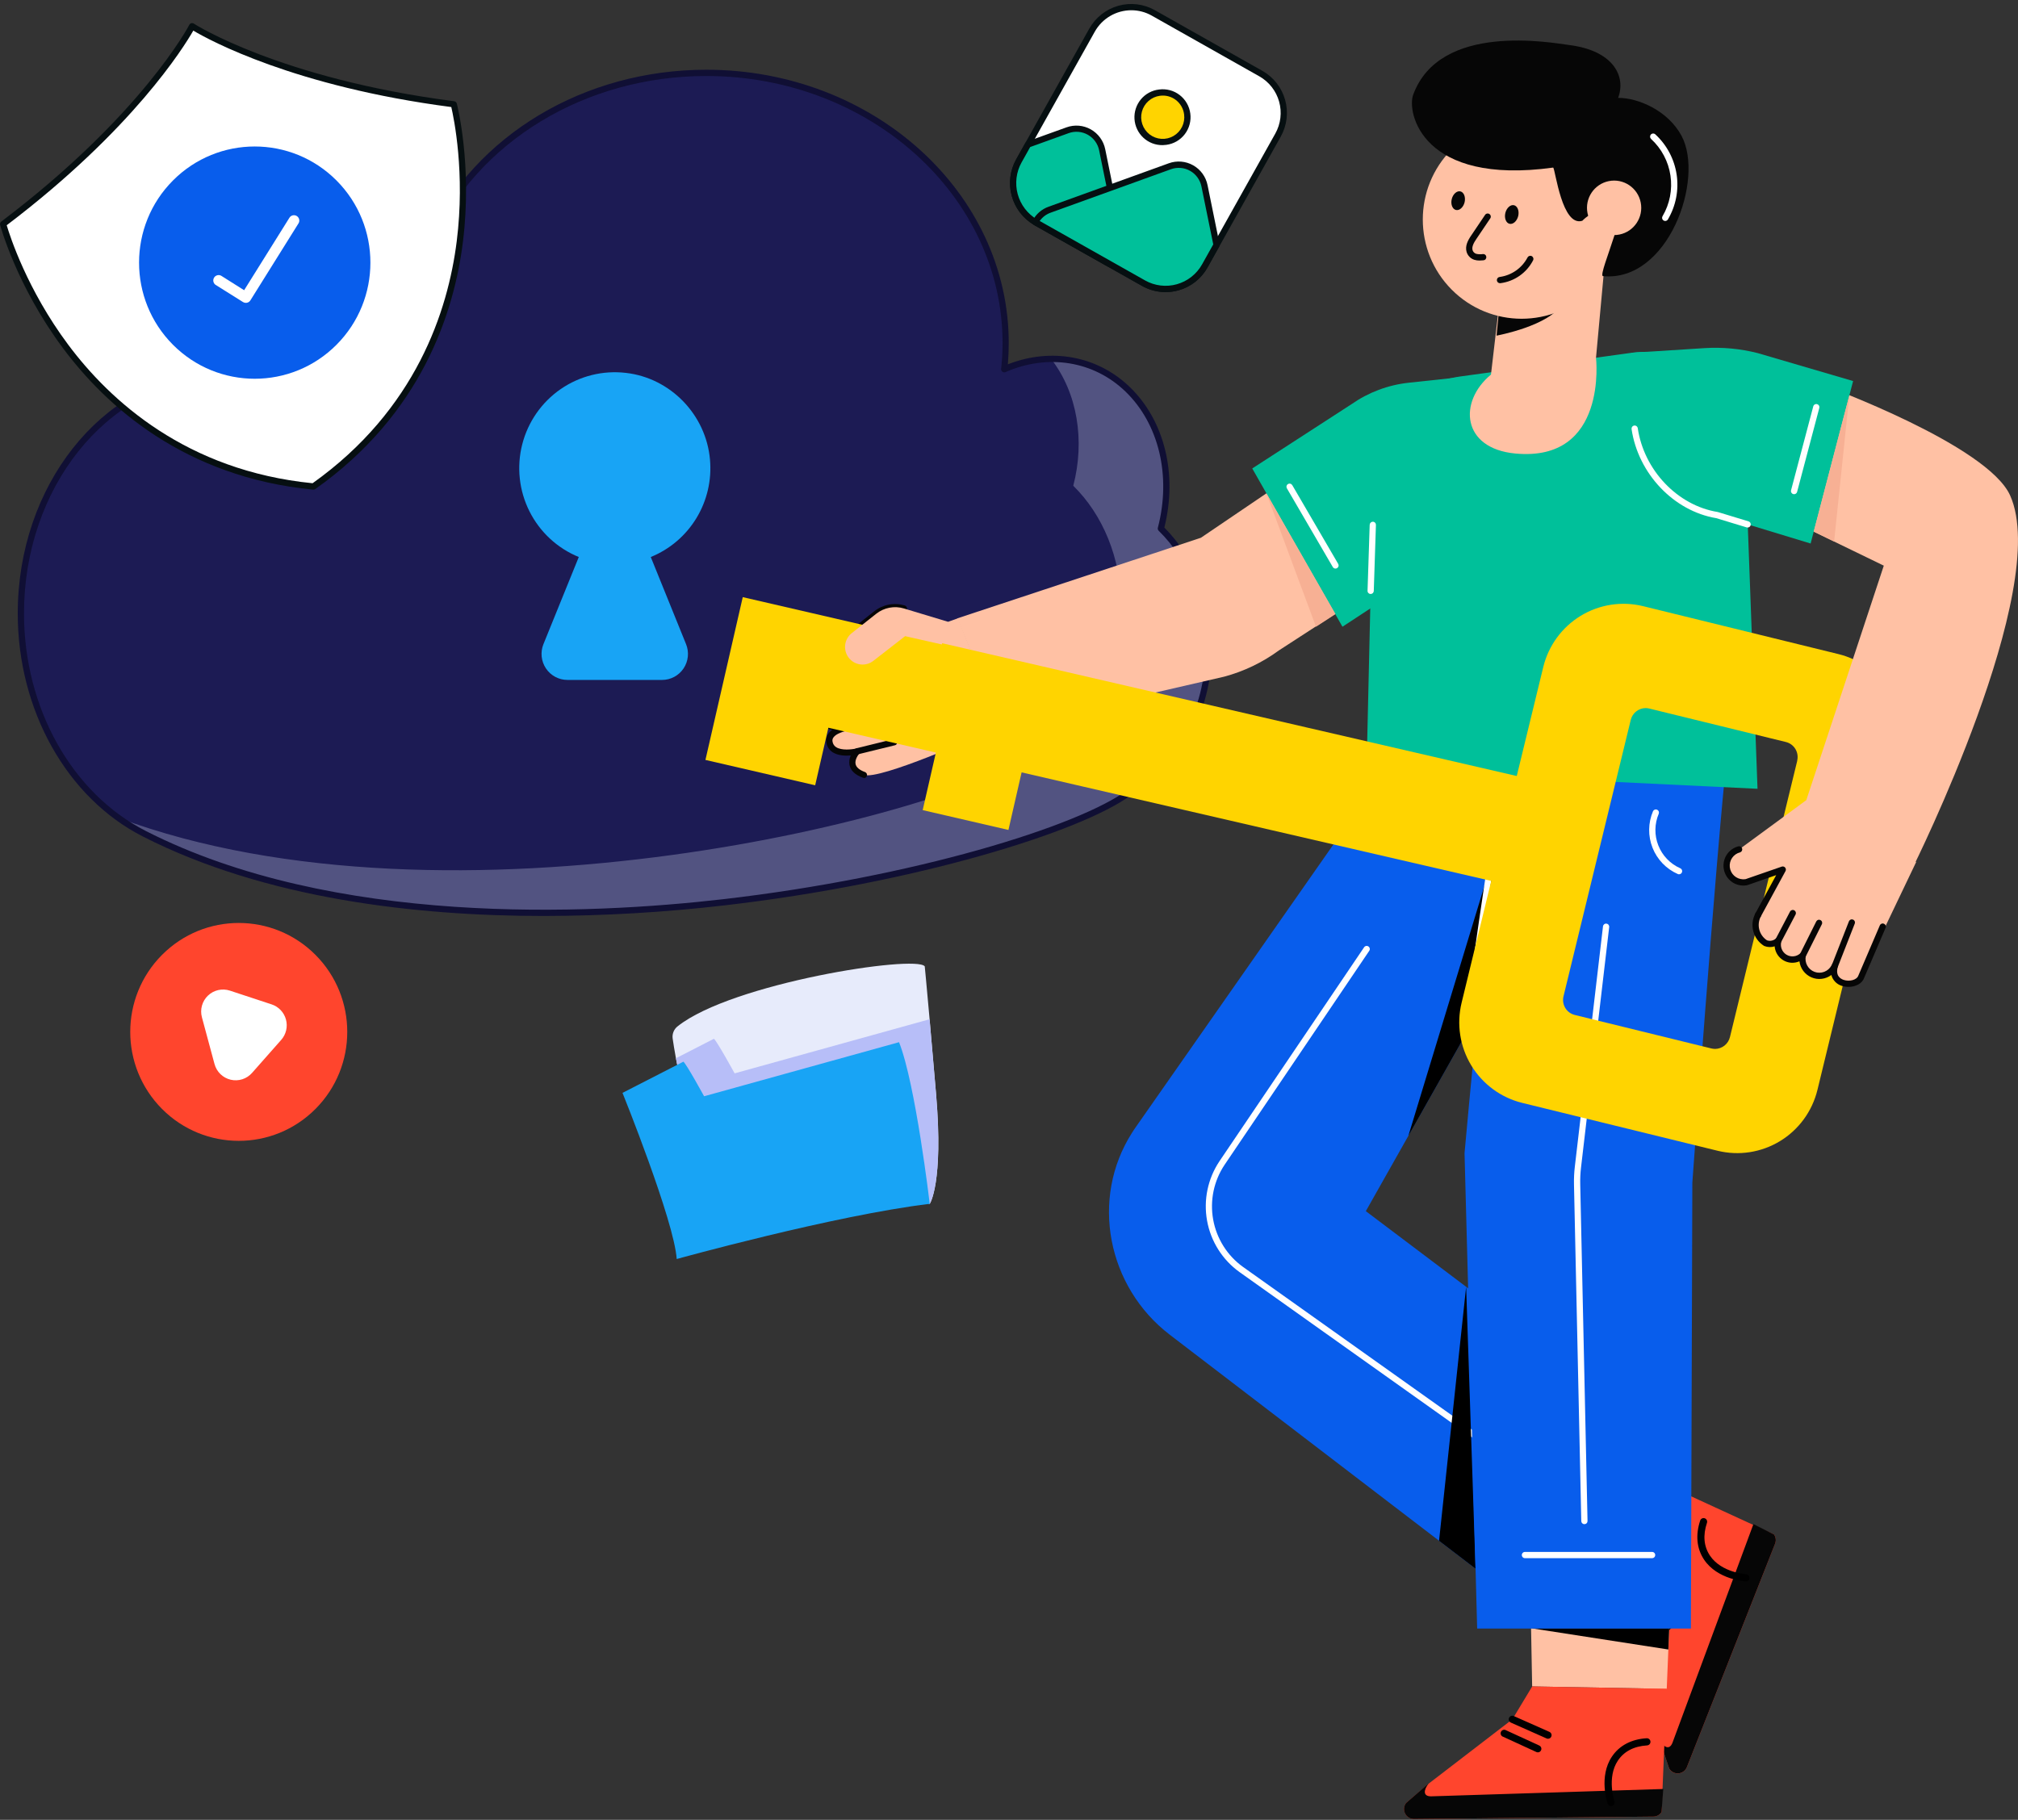 <svg width="418" height="377" viewBox="0 0 418 377" fill="none" xmlns="http://www.w3.org/2000/svg">
<rect x="0" y="0" width="418" height="377" fill="#333333" stroke="none"/>
<g clip-path="url(#clip0_8052_4154)">
<path d="M312.605 31.313C310.901 31.315 309.202 31.143 307.533 30.801C305.221 30.324 303.329 29.59 301.743 28.552C300.3 27.597 299.065 26.358 298.113 24.909C297.161 23.461 296.512 21.833 296.205 20.125C296.176 19.955 296.215 19.781 296.314 19.64C296.413 19.499 296.564 19.404 296.733 19.375C296.902 19.345 297.076 19.385 297.216 19.485C297.356 19.584 297.452 19.735 297.481 19.905C297.755 21.438 298.336 22.899 299.189 24.2C300.042 25.5 301.149 26.613 302.443 27.472C303.889 28.418 305.646 29.08 307.781 29.536C310.966 30.189 314.249 30.189 317.433 29.536C317.516 29.518 317.602 29.517 317.685 29.533C317.769 29.549 317.848 29.581 317.92 29.627C317.991 29.674 318.052 29.734 318.1 29.804C318.148 29.875 318.182 29.954 318.199 30.037C318.217 30.12 318.218 30.207 318.202 30.29C318.187 30.374 318.155 30.454 318.108 30.526C318.062 30.597 318.002 30.659 317.932 30.707C317.862 30.755 317.783 30.789 317.7 30.806C316.023 31.148 314.316 31.318 312.605 31.313Z" fill="white"/>
<path d="M315.506 27.762C312.515 27.772 309.612 26.744 307.29 24.851C307.17 24.737 307.098 24.582 307.088 24.417C307.078 24.252 307.131 24.089 307.237 23.962C307.342 23.834 307.492 23.752 307.655 23.732C307.819 23.711 307.984 23.754 308.117 23.851C309.633 25.084 311.432 25.915 313.349 26.27C315.267 26.624 317.243 26.49 319.096 25.88C319.176 25.853 319.261 25.842 319.346 25.848C319.431 25.854 319.514 25.876 319.59 25.914C319.666 25.951 319.734 26.004 319.79 26.068C319.846 26.132 319.888 26.207 319.915 26.288C319.943 26.369 319.954 26.454 319.948 26.539C319.942 26.624 319.92 26.707 319.882 26.784C319.845 26.86 319.792 26.928 319.728 26.984C319.664 27.041 319.59 27.083 319.51 27.111C318.22 27.546 316.867 27.766 315.506 27.762Z" fill="white"/>
<path d="M329.779 21.733C329.65 21.732 329.525 21.694 329.418 21.624C329.348 21.576 329.287 21.515 329.24 21.444C329.193 21.373 329.161 21.294 329.144 21.21C329.128 21.126 329.128 21.04 329.145 20.957C329.162 20.873 329.195 20.794 329.242 20.723C329.751 20.029 330.165 19.27 330.475 18.466C330.609 18.118 330.671 17.747 330.659 17.375C330.648 17.002 330.561 16.636 330.406 16.298C329.968 15.477 328.97 15.027 327.897 14.598L323.073 12.674C322.923 12.604 322.805 12.479 322.744 12.324C322.683 12.17 322.682 11.997 322.744 11.843C322.805 11.688 322.922 11.563 323.073 11.492C323.223 11.422 323.394 11.412 323.551 11.465L328.375 13.392C329.36 13.784 330.846 14.379 331.546 15.681C332.029 16.579 332.079 17.713 331.703 18.873C331.361 19.79 330.895 20.655 330.318 21.444C330.259 21.533 330.178 21.606 330.084 21.657C329.99 21.707 329.885 21.733 329.779 21.733Z" fill="white"/>
<path d="M191.548 200.187C191.548 200.187 191.89 203.656 192.555 211.148C192.912 215.168 193.355 220.344 193.908 226.771C195.451 245.183 192.587 249.378 192.587 249.378L145.282 236.804C142.434 230.202 140.846 223.67 140.008 219.229C139.679 217.495 139.474 216.082 139.327 215.114C139.267 214.64 139.333 214.157 139.518 213.716C139.702 213.275 139.999 212.89 140.379 212.6C151.614 203.659 189.64 197.762 191.548 200.187Z" fill="#E7EBFB"/>
<path d="M192.547 211.15C192.904 215.171 193.348 220.347 193.9 226.774C195.443 245.186 192.579 249.381 192.579 249.381L145.282 236.804C142.434 230.202 140.846 223.67 140.008 219.229L147.877 215.195C148.52 215.694 152.166 222.36 152.166 222.36L192.547 211.15Z" fill="#B7BEF8"/>
<path d="M29.896 172.716C14.911 165.09 4.324 147.59 4.324 127.072C4.324 100.684 21.768 79.115 43.749 77.63C46.05 59.535 59.007 45.682 74.64 45.682C79.701 45.7 84.654 47.144 88.937 49.85C98.191 29.455 120.383 15.097 146.305 15.097C180.543 15.097 208.301 40.161 208.301 71.087C208.301 72.891 208.204 74.694 208.012 76.488C216.744 72.66 226.561 73.875 233.56 80.64C240.887 87.713 243.207 98.968 240.449 109.491C246.519 115.434 250.376 124.408 250.376 134.448C250.376 147.756 243.604 159.185 233.918 164.176C214.074 178.87 97.804 207.282 29.896 172.716Z" fill="#1C1B54"/>
<path d="M250.376 134.446C250.376 147.76 243.602 159.183 233.918 164.179C214.075 178.876 97.807 207.283 29.896 172.714C28.024 171.758 26.228 170.657 24.525 169.422C93.32 195.041 197.133 169.122 215.77 155.31C225.454 150.33 232.225 138.898 232.225 125.585C232.225 115.552 228.371 106.576 222.312 100.631C224.754 91.297 223.203 81.401 217.71 74.341C220.635 74.289 223.541 74.819 226.262 75.899C228.982 76.98 231.462 78.59 233.56 80.638C240.885 87.708 243.204 98.969 240.449 109.492C246.519 115.434 250.376 124.405 250.376 134.446Z" fill="#E7EBFB" fill-opacity="0.27"/>
<path d="M112.664 189.755C86.193 189.755 55.008 186.228 29.597 173.295C13.848 165.281 3.676 147.137 3.676 127.072C3.676 100.708 20.986 78.844 43.181 77.021C45.725 58.746 59.17 45.034 74.643 45.034C79.578 45.037 84.42 46.38 88.657 48.92C98.496 27.954 121.046 14.445 146.302 14.445C180.845 14.445 208.947 39.855 208.947 71.087C208.947 72.545 208.885 74.017 208.76 75.475C217.739 71.958 227.33 73.716 234.016 80.173C241.223 87.124 243.946 98.252 241.178 109.29C247.435 115.584 251.02 124.729 251.02 134.448C251.02 147.582 244.44 159.456 234.254 164.736C223.879 172.37 189.565 183.001 150.012 187.565C137.614 189.001 125.145 189.732 112.664 189.755ZM74.641 46.331C59.669 46.331 46.664 59.824 44.393 77.713C44.373 77.862 44.303 78 44.194 78.103C44.085 78.206 43.944 78.268 43.795 78.278C22.024 79.747 4.97 101.179 4.97 127.072C4.97 146.639 14.868 164.329 30.181 172.137C69.126 191.972 121.881 189.5 149.86 186.273C189.258 181.717 223.339 171.204 233.528 163.654L233.616 163.6C243.402 158.558 249.725 147.116 249.725 134.448C249.725 124.938 246.183 116.01 240.006 109.955C239.925 109.875 239.866 109.774 239.835 109.664C239.805 109.553 239.804 109.436 239.833 109.325C242.635 98.622 240.065 87.81 233.12 81.109C226.567 74.781 217.045 73.237 208.272 77.088C208.168 77.133 208.054 77.15 207.942 77.138C207.829 77.125 207.722 77.083 207.631 77.015C207.54 76.948 207.468 76.858 207.422 76.754C207.376 76.651 207.358 76.537 207.369 76.424C207.564 74.651 207.664 72.87 207.668 71.087C207.668 40.571 180.132 15.745 146.302 15.745C121.286 15.745 99 29.238 89.524 50.121C89.487 50.205 89.431 50.28 89.362 50.34C89.293 50.401 89.212 50.446 89.124 50.472C89.035 50.5 88.942 50.508 88.85 50.496C88.757 50.484 88.669 50.452 88.59 50.403C84.416 47.751 79.58 46.34 74.641 46.331Z" fill="#100F34"/>
<path d="M134.797 115.393L142.106 133.44C142.438 134.258 142.564 135.145 142.474 136.023C142.384 136.902 142.08 137.744 141.589 138.477C141.099 139.21 140.436 139.81 139.66 140.225C138.884 140.64 138.018 140.857 137.138 140.857H117.535C116.656 140.857 115.79 140.639 115.014 140.224C114.238 139.809 113.575 139.208 113.084 138.475C112.594 137.742 112.29 136.9 112.2 136.021C112.11 135.143 112.236 134.255 112.568 133.438L119.887 115.393C115.452 113.582 111.821 110.217 109.668 105.922C107.514 101.628 106.985 96.695 108.177 92.038C109.369 87.382 112.202 83.317 116.15 80.597C120.099 77.878 124.896 76.688 129.651 77.249C138.873 78.297 146.248 85.909 147.063 95.207C147.447 99.448 146.462 103.701 144.253 107.336C142.044 110.972 138.729 113.797 134.797 115.393Z" fill="#18A4F5"/>
<path d="M94.003 21.605C94.003 21.605 107.026 71.02 64.908 100.783C13.672 95.832 0.646 46.417 0.646 46.417C30.232 24.06 39.791 5.437 39.791 5.437C39.791 5.437 57.272 16.871 94.003 21.605Z" fill="white"/>
<path d="M64.922 101.435H64.863C38.149 98.851 21.941 84.074 13.047 72.125C3.422 59.208 0.053 46.709 0.021 46.583C-0.01 46.458 -0.003 46.326 0.04 46.204C0.084 46.082 0.163 45.977 0.267 45.9C29.389 23.878 39.121 5.324 39.217 5.139C39.258 5.059 39.316 4.988 39.386 4.931C39.457 4.874 39.538 4.833 39.625 4.81C39.713 4.787 39.804 4.782 39.893 4.796C39.982 4.811 40.067 4.843 40.143 4.893C40.319 5.005 57.958 16.306 94.086 20.975C94.212 20.993 94.33 21.048 94.425 21.133C94.519 21.218 94.587 21.329 94.62 21.452C94.654 21.578 97.884 34.114 95.885 50.132C94.038 64.928 87.229 85.821 65.287 101.327C65.179 101.399 65.052 101.436 64.922 101.435ZM1.391 46.661C2.058 48.918 5.605 59.98 14.112 71.388C22.822 83.066 38.669 97.51 64.746 100.108C86.129 84.897 92.786 64.459 94.604 49.985C96.379 35.843 94.011 24.468 93.48 22.176C60.977 17.938 43.383 8.332 40.039 6.343C38.093 9.734 27.539 26.826 1.391 46.661Z" fill="#060F11"/>
<path d="M178.672 138.329C177.778 138.339 176.903 138.067 176.171 137.552C175.44 137.036 174.887 136.303 174.592 135.455C174.298 134.608 174.275 133.688 174.528 132.827C174.781 131.966 175.297 131.206 176.003 130.655L181.088 126.635C181.968 125.939 183.002 125.466 184.103 125.256C185.204 125.047 186.338 125.107 187.411 125.431C187.575 125.481 187.713 125.594 187.795 125.745C187.876 125.897 187.894 126.075 187.845 126.239C187.796 126.404 187.683 126.543 187.532 126.625C187.381 126.706 187.204 126.724 187.04 126.675C186.167 126.411 185.242 126.362 184.346 126.533C183.45 126.704 182.608 127.089 181.891 127.656L176.804 131.677C176.18 132.166 175.775 132.884 175.679 133.673C175.583 134.462 175.802 135.257 176.29 135.883C176.777 136.51 177.492 136.916 178.278 137.013C179.064 137.109 179.855 136.889 180.479 136.399L187.064 131.277C187.2 131.171 187.372 131.122 187.543 131.143C187.714 131.164 187.87 131.252 187.976 131.388C188.082 131.525 188.13 131.697 188.109 131.869C188.088 132.041 188.001 132.197 187.865 132.304L181.28 137.429C180.534 138.012 179.617 138.329 178.672 138.329Z" fill="#060606"/>
<path d="M326.81 299.208L344.323 307.238L333.329 332.97L315.848 326.186L326.81 299.208Z" fill="#FFC1A4"/>
<path d="M349.406 366.102L367.674 319.82C367.801 319.505 367.848 319.164 367.812 318.826C367.776 318.489 367.657 318.165 367.466 317.885L344.334 307.241L333.339 332.973L338.069 339.365L343.824 360.597L345.738 366.384C345.933 366.714 346.217 366.982 346.556 367.159C346.896 367.336 347.277 367.415 347.659 367.385C348.04 367.356 348.406 367.22 348.714 366.994C349.023 366.767 349.262 366.458 349.406 366.102Z" fill="#FF452D"/>
<path d="M361.922 314.43C361.922 314.459 361.959 314.481 362.029 314.497L361.922 314.43Z" fill="#060606"/>
<path d="M349.406 366.103L367.674 319.821C367.801 319.506 367.849 319.165 367.812 318.827C367.776 318.489 367.657 318.166 367.466 317.886L363.195 315.741L346.424 361.04C345.792 362.629 344.644 361.983 343.776 360.503L345.744 366.371C345.938 366.7 346.221 366.968 346.559 367.145C346.897 367.322 347.277 367.401 347.657 367.373C348.037 367.345 348.402 367.212 348.711 366.987C349.02 366.763 349.261 366.457 349.406 366.103Z" fill="#060606"/>
<path d="M338.056 340.106C337.956 340.107 337.857 340.087 337.765 340.048C337.674 340.008 337.591 339.951 337.522 339.878C337.454 339.808 337.401 339.725 337.366 339.635C337.33 339.544 337.313 339.447 337.315 339.35C337.316 339.253 337.337 339.157 337.376 339.067C337.415 338.978 337.471 338.897 337.541 338.83L343.368 333.201C343.438 333.134 343.52 333.081 343.611 333.045C343.701 333.01 343.798 332.992 343.895 332.994C343.992 332.996 344.088 333.017 344.177 333.057C344.266 333.096 344.347 333.152 344.414 333.223C344.481 333.293 344.534 333.376 344.569 333.467C344.605 333.558 344.622 333.655 344.62 333.752C344.618 333.85 344.597 333.946 344.558 334.036C344.519 334.125 344.463 334.206 344.393 334.273L338.566 339.902C338.428 340.034 338.246 340.107 338.056 340.106Z" fill="black"/>
<path d="M340.156 342.705C340.008 342.705 339.864 342.66 339.741 342.576C339.619 342.492 339.524 342.374 339.47 342.235C339.416 342.097 339.404 341.945 339.436 341.8C339.469 341.655 339.544 341.523 339.652 341.421L345.169 336.216C345.314 336.104 345.495 336.05 345.678 336.065C345.86 336.079 346.031 336.161 346.156 336.294C346.282 336.428 346.354 336.603 346.359 336.787C346.363 336.97 346.3 337.149 346.181 337.288L340.664 342.494C340.528 342.627 340.346 342.703 340.156 342.705Z" fill="black"/>
<path d="M361.655 327.607H361.61C361.372 327.594 355.737 327.216 352.98 323.109C351.442 320.815 351.167 318.003 352.179 314.977C352.246 314.796 352.38 314.649 352.553 314.566C352.727 314.483 352.925 314.47 353.107 314.532C353.289 314.593 353.44 314.723 353.529 314.894C353.617 315.065 353.636 315.264 353.58 315.449C352.705 318.06 352.913 320.357 354.202 322.279C356.554 325.784 361.642 326.122 361.692 326.125C361.881 326.14 362.057 326.228 362.183 326.37C362.309 326.511 362.377 326.696 362.371 326.886C362.366 327.076 362.288 327.257 362.154 327.391C362.019 327.525 361.839 327.603 361.65 327.607H361.655Z" fill="black"/>
<path d="M322.027 328.784L336.932 303.851L332.909 302.004L322.027 328.784Z" fill="black"/>
<path d="M332.322 163.407L307.877 154.988H290.148L235.241 233.523C234.974 233.89 234.734 234.266 234.494 234.644C225.733 248.364 229.396 266.631 242.304 276.508L318.778 335.026L338.638 292.931L282.912 250.905L332.322 163.407Z" fill="#085DEC"/>
<path d="M315.816 305.36C315.682 305.36 315.552 305.319 315.442 305.242L256.734 263.517C253.206 260.983 250.801 257.169 250.027 252.883C249.254 248.597 250.174 244.178 252.592 240.562L282.522 196.288C282.566 196.209 282.626 196.141 282.698 196.087C282.77 196.033 282.852 195.994 282.94 195.974C283.027 195.954 283.118 195.952 283.206 195.968C283.294 195.985 283.378 196.02 283.452 196.07C283.526 196.121 283.589 196.187 283.637 196.263C283.684 196.34 283.716 196.425 283.729 196.515C283.742 196.604 283.736 196.695 283.712 196.782C283.688 196.869 283.646 196.95 283.59 197.019L253.662 241.291C251.429 244.626 250.578 248.703 251.292 252.657C252.005 256.611 254.226 260.13 257.482 262.466L316.189 304.191C316.302 304.271 316.386 304.384 316.43 304.515C316.474 304.646 316.475 304.787 316.434 304.919C316.392 305.05 316.31 305.165 316.198 305.246C316.087 305.328 315.953 305.371 315.816 305.371V305.36Z" fill="white"/>
<path d="M303.689 266.583L298.079 319.196L305.633 324.972L303.689 266.583Z" fill="black"/>
<path d="M308.644 179.686L291.718 235.322L311.286 200.668L308.644 179.686Z" fill="black"/>
<path d="M346.032 330.55L345.242 349.867L317.364 349.366L317.014 330.55H346.032Z" fill="#FFC1A4"/>
<path d="M292.887 376.827L342.463 376.328C342.801 376.326 343.133 376.241 343.43 376.079C343.727 375.917 343.98 375.684 344.166 375.401L345.234 349.867L317.375 349.366L313.267 356.18L295.863 369.552L291.253 373.519C291.022 373.825 290.881 374.189 290.845 374.571C290.809 374.953 290.879 375.337 291.049 375.681C291.219 376.025 291.481 376.314 291.806 376.517C292.13 376.719 292.505 376.826 292.887 376.827Z" fill="#FF452D"/>
<path d="M345.268 368.943C345.242 368.943 345.236 368.997 345.247 369.067L345.268 368.943Z" fill="#060606"/>
<path d="M292.887 376.827L342.463 376.328C342.801 376.326 343.133 376.241 343.43 376.079C343.727 375.917 343.98 375.684 344.166 375.401L344.526 370.611L296.421 372.133C294.715 372.133 294.878 370.836 295.908 369.472L291.243 373.519C291.011 373.825 290.869 374.191 290.834 374.574C290.798 374.957 290.87 375.342 291.041 375.686C291.212 376.03 291.475 376.319 291.802 376.521C292.128 376.723 292.504 376.828 292.887 376.827Z" fill="#060606"/>
<path d="M320.652 360.206C320.55 360.206 320.449 360.185 320.356 360.144L312.957 356.858C312.777 356.778 312.637 356.63 312.566 356.447C312.495 356.263 312.5 356.058 312.579 355.878C312.659 355.698 312.806 355.557 312.989 355.486C313.172 355.415 313.375 355.419 313.555 355.499L320.954 358.785C321.109 358.854 321.235 358.975 321.312 359.126C321.389 359.278 321.411 359.452 321.376 359.618C321.341 359.784 321.25 359.934 321.118 360.041C320.986 360.147 320.822 360.206 320.652 360.206Z" fill="black"/>
<path d="M318.536 363.018C318.43 363.018 318.325 362.995 318.229 362.951L311.345 359.788C311.246 359.755 311.155 359.702 311.077 359.632C311 359.561 310.939 359.475 310.897 359.379C310.855 359.283 310.834 359.18 310.835 359.075C310.837 358.97 310.86 358.867 310.903 358.772C310.947 358.677 311.01 358.592 311.088 358.523C311.167 358.454 311.259 358.403 311.358 358.372C311.458 358.342 311.563 358.333 311.667 358.346C311.77 358.359 311.87 358.393 311.959 358.448L318.843 361.611C318.997 361.68 319.123 361.801 319.2 361.952C319.276 362.104 319.298 362.277 319.262 362.443C319.226 362.61 319.134 362.758 319.002 362.864C318.87 362.97 318.705 363.027 318.536 363.026V363.018Z" fill="black"/>
<path d="M333.694 374.138C333.54 374.138 333.39 374.09 333.264 373.999C333.139 373.909 333.045 373.781 332.995 373.634C332.918 373.409 331.127 368.027 333.881 363.913C335.413 361.616 337.904 360.297 341.088 360.099C341.283 360.089 341.474 360.156 341.62 360.286C341.766 360.416 341.856 360.597 341.87 360.793C341.876 360.89 341.863 360.988 341.832 361.08C341.801 361.172 341.751 361.257 341.687 361.331C341.623 361.404 341.545 361.464 341.458 361.506C341.371 361.549 341.276 361.575 341.179 361.581C338.443 361.752 336.404 362.814 335.117 364.738C332.784 368.223 334.386 373.106 334.402 373.157C334.465 373.344 334.451 373.547 334.365 373.724C334.278 373.9 334.125 374.035 333.94 374.098C333.861 374.126 333.778 374.139 333.694 374.138Z" fill="black"/>
<path d="M316.956 337.277L345.575 341.713L345.757 337.277H316.956Z" fill="black"/>
<path d="M350.247 337.374L350.545 245.008C350.545 245.008 355.313 178.599 357.867 154.985L312.303 155.634C308.833 177.801 303.358 238.894 303.358 238.894L305.972 337.374H350.247Z" fill="#085DEC"/>
<path d="M328.185 315.751C328.016 315.751 327.853 315.685 327.733 315.566C327.612 315.447 327.542 315.286 327.539 315.116L326.028 245.327C326.003 244.126 326.06 242.925 326.199 241.733L332.037 191.91C332.046 191.825 332.073 191.743 332.114 191.669C332.155 191.594 332.211 191.529 332.277 191.476C332.344 191.423 332.42 191.384 332.502 191.361C332.583 191.337 332.669 191.33 332.753 191.34C332.837 191.35 332.919 191.377 332.993 191.418C333.067 191.46 333.133 191.515 333.185 191.582C333.238 191.649 333.277 191.726 333.3 191.808C333.323 191.89 333.33 191.975 333.32 192.06L327.485 241.883C327.352 243.016 327.298 244.157 327.323 245.298L328.833 315.089C328.836 315.261 328.771 315.428 328.652 315.552C328.533 315.676 328.37 315.748 328.198 315.751H328.185Z" fill="white"/>
<path d="M347.804 181.122C347.712 181.123 347.621 181.105 347.537 181.068C345.142 180.018 343.257 178.06 342.295 175.619C341.333 173.179 341.371 170.456 342.402 168.044C342.475 167.895 342.603 167.781 342.758 167.723C342.914 167.666 343.085 167.671 343.237 167.736C343.389 167.802 343.511 167.923 343.577 168.075C343.643 168.228 343.648 168.4 343.592 168.556C342.696 170.652 342.662 173.018 343.497 175.138C344.332 177.259 345.969 178.962 348.05 179.875C348.187 179.935 348.299 180.04 348.367 180.174C348.436 180.307 348.456 180.46 348.424 180.607C348.393 180.754 348.312 180.885 348.195 180.978C348.078 181.072 347.932 181.121 347.783 181.119L347.804 181.122Z" fill="white"/>
<path d="M286.03 172.638C285.878 172.639 285.73 172.587 285.613 172.49C285.495 172.392 285.416 172.257 285.389 172.106C285.361 171.956 285.387 171.801 285.463 171.668C285.538 171.536 285.657 171.434 285.8 171.381C287.364 170.786 288.982 170.169 290.26 169.113C291.304 168.25 292.361 166.749 292.198 165.125C292.182 164.954 292.234 164.783 292.342 164.65C292.451 164.517 292.607 164.432 292.777 164.415C292.948 164.4 293.118 164.452 293.251 164.561C293.384 164.671 293.469 164.828 293.488 164.999C293.666 166.808 292.767 168.722 291.085 170.116C289.644 171.309 287.847 171.992 286.262 172.598C286.187 172.624 286.109 172.638 286.03 172.638Z" fill="white"/>
<path d="M303.692 214.769H303.601C303.431 214.744 303.278 214.653 303.175 214.515C303.072 214.378 303.027 214.205 303.051 214.034C305.312 197.654 307.773 181.066 309.038 172.652C309.071 172.488 309.166 172.344 309.302 172.248C309.438 172.152 309.606 172.112 309.77 172.137C309.935 172.162 310.083 172.249 310.186 172.381C310.288 172.513 310.336 172.679 310.319 172.845C309.052 181.267 306.583 197.839 304.332 214.214C304.309 214.368 304.232 214.509 304.115 214.611C303.997 214.712 303.847 214.768 303.692 214.769Z" fill="white"/>
<path d="M302.427 77.997L337.928 73.087C343.309 72.342 348.767 73.736 353.141 76.971C357.514 80.207 360.458 85.028 361.345 90.41L364.046 163.407L283.059 159.504L284.433 99.81C284.167 94.572 285.868 89.424 289.2 85.385C292.532 81.346 297.252 78.709 302.427 77.997Z" fill="#00C09A"/>
<path d="M277.237 92.085L248.748 111.405L198.299 128.098L207.548 150.782L253.545 140.187C257.631 139.095 261.481 137.251 264.897 134.748L293.672 116.082L277.237 92.085Z" fill="#FFC1A4"/>
<path d="M307.498 77.603L291.795 79.287C287.533 79.745 283.455 81.276 279.938 83.736L259.385 97.047L278.07 129.836L310.723 108.42L307.498 77.603Z" fill="#00C09A"/>
<path d="M276.628 117.787C276.515 117.788 276.403 117.758 276.305 117.702C276.207 117.645 276.125 117.564 276.068 117.466L266.562 101.166C266.476 101.018 266.451 100.841 266.495 100.674C266.538 100.507 266.645 100.365 266.793 100.278C266.941 100.191 267.118 100.166 267.284 100.21C267.449 100.253 267.591 100.361 267.678 100.509L277.183 116.809C277.27 116.957 277.294 117.134 277.251 117.3C277.208 117.466 277.101 117.609 276.954 117.696C276.855 117.755 276.743 117.787 276.628 117.787Z" fill="white"/>
<path d="M380.82 135.507L340.346 125.574C335.937 124.494 331.281 125.216 327.402 127.582C323.523 129.949 320.739 133.766 319.662 138.193L302.755 207.706C301.676 212.131 302.392 216.805 304.744 220.7C307.097 224.595 310.894 227.392 315.3 228.476L355.774 238.394C360.183 239.475 364.838 238.754 368.717 236.389C372.596 234.024 375.381 230.209 376.458 225.782L393.366 156.262C394.442 151.839 393.725 147.168 391.372 143.276C389.02 139.384 385.224 136.59 380.82 135.507ZM372.278 157.578L358.332 214.854C358.161 215.545 357.768 216.159 357.213 216.601C356.658 217.042 355.973 217.287 355.265 217.296C355.003 217.293 354.742 217.26 354.488 217.2L326.194 210.26C325.788 210.161 325.405 209.983 325.068 209.735C324.731 209.488 324.445 209.176 324.228 208.817C324.012 208.459 323.867 208.061 323.804 207.646C323.74 207.231 323.759 206.808 323.858 206.401L337.792 149.121C337.964 148.432 338.358 147.82 338.913 147.38C339.467 146.94 340.152 146.696 340.859 146.687C341.118 146.686 341.376 146.719 341.627 146.784L369.921 153.715C370.328 153.814 370.71 153.993 371.048 154.241C371.385 154.489 371.67 154.801 371.888 155.16C372.105 155.519 372.249 155.917 372.313 156.332C372.377 156.746 372.359 157.17 372.26 157.578H372.278Z" fill="#FFD400"/>
<path d="M194.877 129.345L198.43 128.083L207.54 150.783L203.181 152.268C203.075 152.306 182.137 161.681 178.961 160.521C174.759 158.988 177.29 155.873 177.548 155.656C177.258 155.726 172.437 156.803 171.836 153.78C171.366 151.464 175.007 150.746 175.862 150.606C174.93 150.729 170.667 151.142 170.467 148.703C170.267 146.264 174.78 145.567 174.78 145.567C174.78 145.567 169.746 145.299 169.898 142.3C170.072 139.04 187.47 135.931 187.47 135.931" fill="#FFC1A4"/>
<path d="M178.96 161.153C178.886 161.154 178.812 161.141 178.741 161.116C177.108 160.521 176.171 159.617 175.955 158.435C175.851 157.78 175.944 157.108 176.222 156.506C175.103 156.597 173.584 156.548 172.485 155.844C172.143 155.628 171.851 155.343 171.626 155.007C171.4 154.671 171.247 154.291 171.177 153.892C171.11 153.57 171.109 153.237 171.176 152.914C171.242 152.591 171.373 152.286 171.561 152.016C171.785 151.702 172.061 151.43 172.378 151.212C171.763 151.1 171.183 150.846 170.683 150.469C170.427 150.265 170.216 150.01 170.063 149.72C169.91 149.43 169.818 149.111 169.794 148.783C169.671 147.242 170.862 146.291 172.111 145.72C170.646 145.208 169.129 144.213 169.231 142.292C169.412 138.791 183.132 136.065 187.334 135.323C187.417 135.308 187.503 135.309 187.586 135.328C187.669 135.346 187.748 135.38 187.817 135.429C187.887 135.478 187.946 135.54 187.992 135.612C188.038 135.684 188.069 135.764 188.084 135.848C188.099 135.932 188.097 136.018 188.079 136.101C188.061 136.185 188.026 136.263 187.978 136.333C187.929 136.403 187.867 136.463 187.796 136.509C187.724 136.555 187.644 136.586 187.561 136.601C179.435 138.057 170.611 140.673 170.523 142.367C170.4 144.672 174.754 144.961 174.794 144.964C174.953 144.973 175.104 145.042 175.216 145.156C175.328 145.271 175.394 145.423 175.401 145.583C175.408 145.743 175.355 145.901 175.254 146.025C175.152 146.148 175.008 146.23 174.85 146.253C173.833 146.406 170.961 147.175 171.083 148.687C171.091 148.839 171.132 148.988 171.203 149.122C171.274 149.257 171.374 149.375 171.494 149.467C172.341 150.156 174.318 150.183 175.765 150.003C175.935 149.978 176.108 150.023 176.245 150.126C176.383 150.229 176.474 150.383 176.498 150.554C176.522 150.724 176.478 150.898 176.375 151.036C176.273 151.174 176.119 151.265 175.949 151.29C174.706 151.488 173.179 151.984 172.632 152.777C172.539 152.904 172.475 153.049 172.444 153.204C172.414 153.358 172.418 153.517 172.455 153.67C172.493 153.898 172.578 154.115 172.705 154.307C172.833 154.499 173 154.662 173.195 154.785C174.31 155.508 176.422 155.275 177.383 155.053C177.524 155.02 177.672 155.036 177.803 155.098C177.935 155.159 178.042 155.264 178.107 155.393C178.172 155.523 178.193 155.672 178.164 155.814C178.136 155.957 178.061 156.086 177.951 156.181C177.81 156.321 177.02 157.347 177.22 158.285C177.367 158.963 178.021 159.521 179.166 159.936C179.31 159.988 179.431 160.089 179.508 160.221C179.585 160.354 179.612 160.509 179.586 160.66C179.559 160.811 179.48 160.948 179.363 161.046C179.245 161.144 179.097 161.197 178.944 161.196L178.96 161.153Z" fill="#060606"/>
<path d="M193.788 144.897C192.809 144.902 191.84 144.709 190.938 144.328C190.035 143.948 189.219 143.388 188.538 142.683C186.135 140.136 186.813 135.995 186.843 135.818C186.872 135.648 186.967 135.497 187.107 135.398C187.176 135.348 187.255 135.313 187.337 135.294C187.42 135.276 187.506 135.273 187.59 135.288C187.674 135.302 187.754 135.333 187.826 135.378C187.898 135.424 187.96 135.483 188.009 135.553C188.058 135.623 188.093 135.701 188.112 135.785C188.131 135.868 188.133 135.954 188.118 136.038C188.118 136.076 187.523 139.718 189.477 141.788C191.431 143.857 194.122 143.586 194.148 143.583C194.319 143.564 194.49 143.613 194.624 143.72C194.758 143.827 194.844 143.983 194.864 144.154C194.883 144.325 194.834 144.497 194.728 144.632C194.621 144.766 194.465 144.853 194.295 144.873C194.127 144.891 193.957 144.899 193.788 144.897Z" fill="#060606"/>
<path d="M174.78 146.226C174.62 146.227 174.465 146.168 174.346 146.061C174.227 145.953 174.151 145.805 174.135 145.645C174.118 145.485 174.161 145.325 174.256 145.195C174.351 145.065 174.49 144.975 174.647 144.943L182.857 143.192C182.942 143.17 183.031 143.165 183.118 143.178C183.205 143.191 183.288 143.222 183.363 143.268C183.438 143.314 183.502 143.376 183.553 143.448C183.603 143.52 183.639 143.602 183.657 143.688C183.675 143.774 183.675 143.864 183.658 143.95C183.641 144.037 183.606 144.119 183.556 144.191C183.507 144.264 183.443 144.326 183.368 144.373C183.294 144.42 183.211 144.452 183.124 144.465L174.914 146.213C174.87 146.221 174.825 146.226 174.78 146.226Z" fill="#060606"/>
<path d="M176.048 151.23C175.891 151.231 175.739 151.174 175.62 151.071C175.502 150.967 175.425 150.823 175.405 150.667C175.384 150.51 175.421 150.351 175.508 150.22C175.596 150.089 175.728 149.995 175.88 149.954L183.912 147.775C183.994 147.753 184.08 147.747 184.164 147.758C184.248 147.769 184.329 147.797 184.403 147.84C184.477 147.882 184.541 147.939 184.593 148.006C184.645 148.074 184.683 148.151 184.705 148.234C184.727 148.316 184.733 148.402 184.722 148.486C184.711 148.571 184.683 148.653 184.641 148.727C184.598 148.8 184.542 148.865 184.475 148.917C184.407 148.969 184.33 149.008 184.248 149.03L176.211 151.209C176.158 151.223 176.103 151.231 176.048 151.23Z" fill="#060606"/>
<path d="M177.559 156.288C177.399 156.29 177.244 156.233 177.124 156.128C177.004 156.022 176.927 155.875 176.908 155.716C176.889 155.557 176.929 155.396 177.022 155.265C177.114 155.134 177.251 155.042 177.407 155.007L185.057 153.131C185.139 153.11 185.225 153.107 185.309 153.12C185.393 153.133 185.473 153.163 185.546 153.207C185.618 153.252 185.681 153.31 185.731 153.379C185.781 153.448 185.818 153.526 185.837 153.609C185.857 153.692 185.861 153.778 185.848 153.862C185.835 153.946 185.805 154.027 185.761 154.1C185.717 154.173 185.659 154.236 185.59 154.286C185.521 154.337 185.444 154.373 185.361 154.393L177.711 156.269C177.661 156.281 177.61 156.287 177.559 156.288Z" fill="#060606"/>
<path d="M323.773 162.978L318.776 184.777L211.613 160.008L208.883 171.933L191.122 167.827L193.855 155.904L171.585 150.758L168.852 162.68L146.121 157.427L153.851 123.705L323.773 162.978Z" fill="#FFD400"/>
<path d="M283.913 123.052H283.891C283.806 123.05 283.723 123.03 283.645 122.995C283.568 122.96 283.498 122.91 283.44 122.848C283.382 122.785 283.336 122.712 283.307 122.632C283.277 122.552 283.263 122.467 283.267 122.382L283.712 108.712C283.72 108.54 283.794 108.379 283.919 108.261C284.043 108.143 284.209 108.079 284.38 108.082C284.465 108.085 284.548 108.104 284.625 108.14C284.703 108.175 284.772 108.225 284.83 108.287C284.888 108.349 284.934 108.423 284.963 108.502C284.993 108.582 285.007 108.667 285.004 108.752L284.559 122.422C284.554 122.591 284.484 122.752 284.364 122.869C284.243 122.987 284.081 123.053 283.913 123.052Z" fill="white"/>
<path d="M262.318 102.201L272.59 129.836L276.626 127.217L262.318 102.201Z" fill="#F7B094"/>
<path d="M378.233 79.983C378.233 79.983 411.711 92.225 416.38 102.659C425.015 121.958 396.24 179.685 396.24 179.685L374.152 165.747L390.202 117.182L369.916 107.339L378.233 79.983Z" fill="#FFC1A4"/>
<path d="M337.912 73.087L353.049 72.119C356.762 71.884 360.489 72.232 364.094 73.151L383.847 78.938L375.044 112.598L355.657 106.701C346.963 105.284 339.874 97.513 338.592 88.759L337.912 73.087Z" fill="#00C09A"/>
<path d="M371.622 102.38C371.565 102.38 371.508 102.372 371.454 102.356C371.37 102.334 371.292 102.296 371.224 102.244C371.156 102.191 371.099 102.126 371.056 102.051C371.013 101.976 370.986 101.893 370.975 101.808C370.965 101.722 370.971 101.635 370.995 101.552L375.591 84.186C375.635 84.019 375.743 83.877 375.891 83.791C376.039 83.704 376.215 83.681 376.381 83.725C376.547 83.769 376.688 83.877 376.774 84.026C376.86 84.175 376.884 84.352 376.84 84.518L372.246 101.9C372.209 102.038 372.128 102.159 372.015 102.246C371.902 102.333 371.764 102.38 371.622 102.38Z" fill="white"/>
<path d="M362.005 109.293C361.941 109.293 361.878 109.283 361.818 109.264L355.51 107.347C346.702 105.887 339.308 98.122 337.952 88.853C337.938 88.688 337.988 88.523 338.09 88.394C338.193 88.264 338.341 88.178 338.505 88.154C338.668 88.13 338.834 88.17 338.97 88.265C339.105 88.36 339.199 88.503 339.233 88.665C340.509 97.39 347.46 104.707 355.761 106.061L355.847 106.08L362.191 108.01C362.339 108.056 362.465 108.153 362.548 108.285C362.63 108.416 362.663 108.573 362.64 108.726C362.618 108.88 362.541 109.02 362.425 109.122C362.308 109.224 362.159 109.281 362.005 109.283V109.293Z" fill="white"/>
<path d="M383.068 81.867L379.91 112.18L375.69 110.132L383.068 81.867Z" fill="#F7B094"/>
<path d="M376.098 164.329L360.272 175.949C359.465 176.157 358.76 176.65 358.285 177.338C357.81 178.026 357.598 178.862 357.687 179.694C357.775 180.526 358.159 181.298 358.768 181.869C359.377 182.441 360.171 182.773 361.003 182.805C361.258 182.816 361.514 182.796 361.764 182.746L369.289 180.143L364.188 189.525C363.649 190.516 363.507 191.676 363.791 192.768C364.076 193.861 364.764 194.803 365.717 195.403C366.169 195.578 366.662 195.618 367.136 195.518C367.609 195.417 368.044 195.181 368.387 194.837C368.185 195.487 368.206 196.187 368.447 196.824C368.687 197.461 369.133 197.998 369.713 198.351C370.293 198.705 370.974 198.852 371.647 198.772C372.321 198.691 372.948 198.386 373.429 197.906C373.254 198.734 373.382 199.598 373.789 200.339C374.196 201.08 374.855 201.649 375.646 201.942C376.437 202.234 377.306 202.232 378.095 201.934C378.884 201.635 379.539 201.062 379.942 200.318L380.091 200.05C378.757 204.323 384.709 204.784 385.563 202.305L396.902 178.589L376.098 164.329Z" fill="#FFC1A4"/>
<path d="M364.183 190.152C364.07 190.152 363.96 190.123 363.862 190.068C363.764 190.012 363.683 189.932 363.626 189.835C363.568 189.738 363.538 189.627 363.536 189.515C363.534 189.402 363.562 189.291 363.617 189.192L367.914 181.293L361.97 183.36C361.943 183.37 361.915 183.378 361.887 183.384C361.588 183.442 361.284 183.465 360.98 183.453C359.988 183.422 359.04 183.031 358.313 182.354C357.585 181.676 357.126 180.757 357.02 179.766C356.914 178.775 357.168 177.779 357.736 176.962C358.304 176.144 359.147 175.561 360.109 175.318C360.272 175.287 360.441 175.319 360.581 175.409C360.721 175.499 360.822 175.639 360.862 175.801C360.902 175.963 360.878 176.134 360.797 176.279C360.715 176.424 360.581 176.532 360.422 176.581C359.761 176.747 359.183 177.147 358.794 177.707C358.404 178.267 358.23 178.95 358.303 179.63C358.376 180.309 358.691 180.939 359.19 181.404C359.69 181.868 360.339 182.135 361.02 182.156C361.211 182.162 361.402 182.15 361.591 182.119L369.065 179.529C369.188 179.487 369.321 179.484 369.446 179.519C369.572 179.554 369.684 179.626 369.768 179.726C369.852 179.825 369.904 179.948 369.918 180.078C369.931 180.208 369.906 180.339 369.844 180.454L364.743 189.835C364.686 189.933 364.604 190.013 364.505 190.069C364.407 190.124 364.296 190.153 364.183 190.152Z" fill="#060606"/>
<path d="M382.886 204.446C382.419 204.449 381.955 204.377 381.511 204.235C380.987 204.077 380.512 203.787 380.131 203.392C379.75 202.998 379.476 202.512 379.336 201.981C378.753 202.417 378.066 202.693 377.344 202.779C376.621 202.866 375.889 202.76 375.22 202.474C374.551 202.187 373.969 201.729 373.532 201.145C373.095 200.561 372.818 199.872 372.729 199.147C372.23 199.362 371.691 199.465 371.149 199.45C370.244 199.419 369.381 199.055 368.725 198.427C368.07 197.799 367.667 196.95 367.594 196.044C366.904 196.27 366.157 196.25 365.48 195.987C365.441 195.973 365.405 195.955 365.37 195.934C364.28 195.244 363.491 194.163 363.166 192.911C362.84 191.659 363.001 190.33 363.616 189.192C363.657 189.118 363.712 189.052 363.778 188.998C363.844 188.945 363.92 188.905 364.002 188.881C364.083 188.857 364.168 188.849 364.253 188.858C364.337 188.867 364.419 188.893 364.493 188.934C364.568 188.975 364.634 189.03 364.687 189.096C364.74 189.163 364.78 189.239 364.804 189.321C364.828 189.402 364.835 189.488 364.826 189.573C364.817 189.657 364.792 189.74 364.751 189.814C364.297 190.651 364.173 191.628 364.406 192.552C364.638 193.475 365.208 194.277 366.003 194.797C366.331 194.912 366.685 194.932 367.024 194.855C367.363 194.777 367.673 194.605 367.919 194.358C368.022 194.257 368.156 194.194 368.298 194.178C368.441 194.162 368.585 194.194 368.707 194.269C368.83 194.344 368.924 194.459 368.974 194.594C369.025 194.728 369.03 194.877 368.987 195.014C368.833 195.526 368.852 196.074 369.041 196.573C369.231 197.072 369.58 197.494 370.034 197.773C370.488 198.051 371.022 198.171 371.55 198.112C372.079 198.053 372.574 197.82 372.956 197.448C373.055 197.35 373.183 197.286 373.32 197.267C373.458 197.247 373.598 197.272 373.72 197.338C373.843 197.405 373.941 197.509 374 197.635C374.059 197.761 374.075 197.904 374.048 198.04C373.905 198.716 374.009 199.421 374.341 200.026C374.673 200.631 375.211 201.096 375.857 201.335C376.502 201.574 377.212 201.571 377.856 201.327C378.5 201.084 379.035 200.615 379.362 200.008L379.509 199.74C379.584 199.595 379.71 199.485 379.862 199.429C380.015 199.374 380.182 199.378 380.331 199.441C380.481 199.503 380.601 199.62 380.669 199.768C380.737 199.916 380.747 200.084 380.697 200.238C380.118 202.115 381.21 202.774 381.912 203.004C383.035 203.377 384.605 203.055 384.938 202.088L389.383 191.701C389.451 191.543 389.578 191.419 389.738 191.355C389.897 191.291 390.075 191.294 390.233 191.362C390.39 191.43 390.515 191.559 390.578 191.719C390.641 191.879 390.639 192.058 390.571 192.216L386.142 202.554C385.707 203.811 384.295 204.446 382.886 204.446Z" fill="#060606"/>
<path d="M380.083 200.688C380.003 200.688 379.923 200.674 379.848 200.645C379.688 200.582 379.56 200.458 379.491 200.299C379.423 200.141 379.42 199.962 379.483 199.801L382.979 190.87C383.042 190.71 383.165 190.581 383.323 190.512C383.48 190.443 383.658 190.44 383.817 190.503C383.977 190.566 384.105 190.69 384.174 190.848C384.242 191.005 384.246 191.184 384.183 191.345L380.686 200.278C380.638 200.399 380.555 200.503 380.447 200.576C380.34 200.649 380.213 200.688 380.083 200.688Z" fill="#060606"/>
<path d="M373.429 198.555C373.329 198.555 373.231 198.532 373.141 198.488C372.987 198.41 372.871 198.274 372.817 198.111C372.763 197.947 372.775 197.768 372.853 197.614L376.213 190.891C376.29 190.738 376.424 190.621 376.587 190.566C376.75 190.512 376.927 190.525 377.081 190.602C377.234 190.679 377.35 190.814 377.404 190.978C377.458 191.141 377.446 191.319 377.369 191.473L374.008 198.198C373.954 198.306 373.871 198.396 373.769 198.459C373.667 198.522 373.549 198.555 373.429 198.555Z" fill="#060606"/>
<path d="M368.376 195.464C368.272 195.464 368.169 195.439 368.077 195.389C367.926 195.308 367.813 195.171 367.763 195.006C367.713 194.842 367.73 194.665 367.81 194.513L370.778 188.852C370.818 188.776 370.872 188.709 370.937 188.655C371.003 188.6 371.078 188.559 371.159 188.534C371.241 188.509 371.326 188.5 371.411 188.508C371.495 188.515 371.577 188.54 371.653 188.58C371.728 188.62 371.794 188.674 371.849 188.739C371.903 188.805 371.944 188.881 371.969 188.962C371.994 189.044 372.003 189.13 371.995 189.215C371.988 189.3 371.963 189.382 371.924 189.458L368.955 195.119C368.899 195.224 368.816 195.312 368.714 195.372C368.612 195.433 368.495 195.465 368.376 195.464Z" fill="#060606"/>
<path d="M196.377 128.812L187.235 126.051C186.264 125.758 185.236 125.705 184.24 125.895C183.243 126.084 182.307 126.512 181.51 127.142L176.425 131.162C175.679 131.751 175.193 132.609 175.07 133.554C174.947 134.498 175.196 135.453 175.765 136.215C176.055 136.602 176.417 136.927 176.833 137.172C177.249 137.417 177.708 137.576 178.186 137.64C178.663 137.705 179.149 137.674 179.614 137.548C180.079 137.423 180.515 137.205 180.896 136.909L187.481 131.787L195.083 133.505L196.377 128.812Z" fill="#FFC1A4"/>
<path d="M342.252 322.798H315.826C315.662 322.787 315.507 322.714 315.395 322.594C315.282 322.473 315.219 322.314 315.219 322.148C315.219 321.983 315.282 321.823 315.395 321.702C315.507 321.582 315.662 321.509 315.826 321.498H342.252C342.416 321.509 342.571 321.582 342.683 321.702C342.796 321.823 342.859 321.983 342.859 322.148C342.859 322.314 342.796 322.473 342.683 322.594C342.571 322.714 342.416 322.787 342.252 322.798Z" fill="white"/>
<path d="M313.854 93.951C302.755 92.895 302.037 83.211 308.833 77.601L311.302 56.426L332.363 54.831L330.59 74.106C330.59 74.106 333.107 95.784 313.854 93.951Z" fill="#FFC1A4"/>
<path d="M309.989 69.53C309.989 69.53 321.088 67.498 323.559 62.888L311.014 58.964L309.989 69.53Z" fill="#060606"/>
<path d="M329.663 60.013C337.658 51.984 337.658 38.967 329.663 30.939C321.667 22.91 308.704 22.91 300.709 30.939C292.714 38.967 292.714 51.984 300.709 60.013C308.704 68.041 321.667 68.041 329.663 60.013Z" fill="#FFC1A4"/>
<path d="M306.457 53.973C306.104 53.978 305.752 53.929 305.414 53.828C305.027 53.711 304.676 53.5 304.391 53.212C304.106 52.925 303.897 52.571 303.783 52.182C303.43 50.96 304.05 49.789 304.722 48.808L307.579 44.567C307.622 44.488 307.681 44.418 307.753 44.363C307.825 44.307 307.908 44.268 307.996 44.247C308.084 44.225 308.175 44.223 308.264 44.239C308.353 44.255 308.438 44.29 308.512 44.341C308.587 44.392 308.651 44.459 308.698 44.536C308.746 44.613 308.777 44.699 308.79 44.789C308.803 44.879 308.796 44.971 308.772 45.058C308.747 45.145 308.704 45.227 308.646 45.297L305.787 49.534C305.294 50.269 304.816 51.113 305.019 51.823C305.075 52.005 305.175 52.17 305.311 52.304C305.447 52.437 305.613 52.534 305.795 52.587C306.247 52.688 306.713 52.703 307.17 52.63C307.341 52.615 307.511 52.669 307.642 52.78C307.774 52.891 307.856 53.049 307.871 53.221C307.886 53.393 307.832 53.563 307.722 53.695C307.611 53.827 307.453 53.91 307.282 53.925C307.023 53.946 306.746 53.973 306.457 53.973Z" fill="#060606"/>
<path d="M310.728 58.669C310.559 58.677 310.393 58.617 310.267 58.504C310.141 58.39 310.064 58.231 310.054 58.061C310.043 57.892 310.1 57.724 310.211 57.596C310.322 57.467 310.479 57.388 310.648 57.374C311.858 57.21 313.011 56.758 314.012 56.057C315.014 55.355 315.834 54.424 316.405 53.34C316.484 53.187 316.62 53.072 316.783 53.019C316.947 52.967 317.124 52.981 317.277 53.06C317.429 53.139 317.544 53.276 317.597 53.44C317.649 53.604 317.634 53.782 317.556 53.935C316.894 55.212 315.934 56.309 314.759 57.132C313.583 57.955 312.227 58.481 310.805 58.664C310.78 58.668 310.754 58.67 310.728 58.669Z" fill="#060606"/>
<path d="M314.476 44.755C314.209 45.827 313.408 46.527 312.679 46.363C311.951 46.2 311.556 45.176 311.809 44.123C312.063 43.069 312.877 42.343 313.606 42.514C314.334 42.686 314.727 43.694 314.476 44.755Z" fill="#060606"/>
<path d="M303.371 41.903C303.104 42.959 302.304 43.672 301.575 43.498C300.846 43.324 300.451 42.311 300.705 41.257C300.958 40.204 301.773 39.478 302.501 39.649C303.23 39.821 303.622 40.839 303.371 41.903Z" fill="#060606"/>
<path d="M332.005 57.203C330.879 56.769 338.793 40.266 334.14 42.08C329.037 44.077 327.817 45.72 327.756 45.736C323.562 47.058 322.195 35.283 321.728 34.715C294.539 38.467 291.392 23.285 292.708 19.664C298.236 4.507 321.4 8.862 325.084 9.334C334.341 10.516 336.828 15.949 335.168 20.276C339.26 20.249 345.471 22.854 348.309 28.142C353.111 37.124 345.541 58.506 332.005 57.203Z" fill="#060606"/>
<path d="M335.445 48.586C338.488 47.975 340.46 45.002 339.851 41.946C339.242 38.891 336.282 36.91 333.239 37.521C330.196 38.133 328.223 41.106 328.832 44.161C329.442 47.217 332.402 49.198 335.445 48.586Z" fill="#FFC1A4"/>
<path d="M344.924 45.776C344.81 45.775 344.698 45.744 344.6 45.687C344.502 45.629 344.42 45.546 344.364 45.447C344.308 45.347 344.279 45.234 344.279 45.12C344.28 45.006 344.311 44.894 344.369 44.795C345.864 42.259 346.444 39.284 346.013 36.369C345.581 33.454 344.164 30.777 341.998 28.788C341.936 28.73 341.885 28.661 341.849 28.584C341.813 28.506 341.792 28.423 341.788 28.337C341.784 28.252 341.797 28.167 341.826 28.087C341.855 28.006 341.9 27.933 341.957 27.87C342.014 27.807 342.083 27.756 342.16 27.72C342.237 27.683 342.321 27.663 342.405 27.659C342.49 27.655 342.575 27.668 342.655 27.697C342.735 27.726 342.808 27.771 342.871 27.828C345.257 30.019 346.819 32.968 347.294 36.178C347.77 39.389 347.13 42.667 345.482 45.46C345.424 45.557 345.342 45.637 345.245 45.692C345.147 45.748 345.036 45.776 344.924 45.776Z" fill="white"/>
<path d="M141.553 219.939L128.944 226.401C128.944 226.401 139.645 252.9 140.171 260.823C140.171 260.823 172.736 251.782 192.582 249.388C192.582 249.388 189.645 224.488 186.223 215.902L145.843 227.104C145.843 227.104 142.197 220.438 141.553 219.939Z" fill="#18A4F5"/>
<path d="M65.347 229.731C74.124 220.917 74.124 206.628 65.347 197.814C56.57 189 42.339 189 33.562 197.814C24.785 206.628 24.785 220.917 33.562 229.731C42.339 238.545 56.57 238.545 65.347 229.731Z" fill="#FF452D"/>
<path d="M58.248 215.426L52.213 222.261C51.67 222.876 50.972 223.333 50.191 223.583C49.411 223.832 48.578 223.864 47.78 223.677C46.983 223.489 46.251 223.088 45.662 222.517C45.073 221.945 44.649 221.224 44.435 220.43L41.825 210.743C41.61 209.949 41.614 209.112 41.835 208.32C42.056 207.528 42.487 206.811 43.081 206.245C43.675 205.679 44.41 205.285 45.21 205.105C46.009 204.925 46.841 204.965 47.62 205.221L56.265 208.071C56.981 208.306 57.627 208.716 58.145 209.264C58.663 209.812 59.038 210.481 59.234 211.21C59.431 211.94 59.444 212.707 59.272 213.443C59.1 214.179 58.748 214.86 58.248 215.426Z" fill="white"/>
<path d="M69.706 71.418C79.063 62.022 79.063 46.789 69.706 37.393C60.349 27.997 45.179 27.997 35.823 37.393C26.466 46.789 26.466 62.022 35.823 71.418C45.179 80.813 60.349 80.813 69.706 71.418Z" fill="#085DEC"/>
<path d="M50.919 62.743C50.711 62.742 50.507 62.683 50.331 62.571L44.622 58.99C44.399 58.823 44.247 58.577 44.196 58.302C44.146 58.027 44.2 57.743 44.348 57.507C44.497 57.27 44.728 57.099 44.997 57.026C45.266 56.953 45.552 56.984 45.799 57.114L50.569 60.121L59.911 45.17C59.983 45.036 60.082 44.917 60.201 44.823C60.321 44.728 60.458 44.659 60.605 44.62C60.752 44.581 60.906 44.573 61.056 44.596C61.207 44.619 61.351 44.673 61.479 44.755C61.608 44.836 61.719 44.944 61.804 45.07C61.89 45.196 61.948 45.339 61.977 45.489C62.005 45.639 62.002 45.794 61.968 45.943C61.934 46.092 61.87 46.232 61.78 46.355L51.85 62.247C51.748 62.401 51.61 62.527 51.447 62.613C51.284 62.7 51.103 62.745 50.919 62.743Z" fill="white"/>
<path d="M264.723 27.987L249.559 55.086C248.96 56.158 248.156 57.101 247.194 57.861C246.232 58.62 245.13 59.182 243.951 59.514C242.772 59.846 241.54 59.942 240.324 59.796C239.109 59.649 237.934 59.264 236.867 58.661L214.608 46.093C214.563 46.069 214.519 46.042 214.477 46.013C212.364 44.777 210.82 42.757 210.179 40.387C209.538 38.018 209.85 35.49 211.05 33.351L226.201 6.249C226.8 5.177 227.604 4.233 228.567 3.473C229.529 2.713 230.632 2.15 231.811 1.818C232.991 1.486 234.224 1.391 235.44 1.538C236.656 1.684 237.831 2.071 238.898 2.674L261.171 15.242C263.325 16.459 264.909 18.486 265.575 20.876C266.241 23.266 265.935 25.824 264.723 27.987Z" fill="white"/>
<path d="M241.418 60.516C239.712 60.514 238.034 60.07 236.549 59.227L214.28 46.661C214.224 46.629 214.168 46.597 214.114 46.559C211.872 45.225 210.236 43.065 209.555 40.538C208.875 38.012 209.203 35.318 210.471 33.031L225.637 5.919C226.937 3.61 229.096 1.912 231.64 1.198C234.184 0.483 236.906 0.81 239.21 2.108L261.48 14.676C262.621 15.319 263.625 16.182 264.435 17.215C265.244 18.249 265.842 19.432 266.196 20.697C266.55 21.963 266.652 23.286 266.496 24.591C266.341 25.896 265.93 27.157 265.289 28.303L250.122 55.404C249.484 56.552 248.625 57.562 247.595 58.375C246.566 59.188 245.386 59.788 244.125 60.141C243.243 60.388 242.333 60.514 241.418 60.516ZM234.342 2.124C232.8 2.122 231.286 2.532 229.954 3.313C228.623 4.094 227.523 5.216 226.766 6.565L211.6 33.666C210.491 35.661 210.205 38.012 210.801 40.216C211.397 42.42 212.829 44.303 214.789 45.46C214.812 45.472 214.833 45.485 214.854 45.5L237.182 58.098C238.175 58.659 239.268 59.017 240.399 59.154C241.53 59.29 242.677 59.201 243.774 58.892C244.871 58.583 245.896 58.06 246.792 57.353C247.687 56.646 248.435 55.769 248.993 54.772L264.16 27.671C264.718 26.673 265.075 25.576 265.211 24.44C265.347 23.304 265.258 22.152 264.951 21.051C264.643 19.95 264.122 18.92 263.418 18.02C262.714 17.121 261.841 16.37 260.847 15.81L238.575 3.239C237.284 2.506 235.825 2.122 234.342 2.124Z" fill="#060F11"/>
<path d="M229.911 54.737L214.608 46.093C214.563 46.069 214.519 46.042 214.477 46.013C212.364 44.777 210.82 42.756 210.179 40.387C209.538 38.018 209.85 35.49 211.05 33.35L212.958 29.938L221.153 26.99C221.887 26.724 222.669 26.621 223.446 26.686C224.223 26.751 224.978 26.983 225.657 27.367C226.337 27.75 226.927 28.277 227.387 28.91C227.846 29.543 228.164 30.267 228.32 31.035L229.922 38.934L232.022 49.256C232.236 50.277 232.151 51.338 231.776 52.311C231.401 53.284 230.753 54.127 229.911 54.737Z" fill="#00C09A"/>
<path d="M229.911 55.385C229.8 55.386 229.69 55.357 229.593 55.302L214.28 46.661C214.224 46.629 214.168 46.596 214.114 46.559C211.872 45.225 210.236 43.065 209.555 40.538C208.875 38.012 209.203 35.318 210.471 33.031L212.382 29.619C212.457 29.483 212.58 29.379 212.726 29.327L220.921 26.378C221.741 26.084 222.615 25.969 223.483 26.043C224.351 26.117 225.193 26.377 225.952 26.806C226.712 27.235 227.37 27.823 227.884 28.53C228.397 29.236 228.753 30.046 228.929 30.903L232.641 49.129C232.882 50.273 232.787 51.462 232.368 52.553C231.949 53.644 231.225 54.59 230.282 55.275C230.172 55.349 230.043 55.388 229.911 55.385ZM213.391 30.458L211.6 33.658C210.491 35.653 210.205 38.004 210.801 40.208C211.397 42.412 212.829 44.294 214.789 45.452C214.812 45.463 214.833 45.477 214.854 45.492L229.847 53.954C230.488 53.398 230.968 52.68 231.239 51.874C231.509 51.069 231.559 50.205 231.384 49.373L227.671 31.147C227.534 30.47 227.254 29.832 226.849 29.274C226.444 28.716 225.924 28.253 225.325 27.915C224.726 27.576 224.061 27.372 223.376 27.315C222.691 27.258 222.002 27.35 221.356 27.584L213.391 30.458Z" fill="#060F11"/>
<path d="M251.991 50.741L249.56 55.086C248.96 56.158 248.156 57.101 247.194 57.861C246.232 58.62 245.13 59.182 243.951 59.514C242.772 59.846 241.54 59.942 240.325 59.796C239.109 59.649 237.934 59.264 236.867 58.661L214.608 46.093C214.563 46.069 214.519 46.042 214.478 46.013C215.105 44.803 216.167 43.88 217.448 43.429L229.93 38.92L242.339 34.436C243.073 34.171 243.855 34.067 244.633 34.132C245.41 34.197 246.165 34.429 246.845 34.813C247.525 35.197 248.115 35.723 248.574 36.356C249.034 36.989 249.353 37.713 249.509 38.481L251.991 50.741Z" fill="#00C09A"/>
<path d="M241.418 60.516C239.712 60.515 238.035 60.071 236.549 59.227L214.28 46.661C214.209 46.623 214.141 46.58 214.077 46.532C213.954 46.441 213.868 46.308 213.834 46.158C213.8 46.008 213.82 45.851 213.89 45.715C214.588 44.357 215.779 43.32 217.216 42.818L242.101 33.825C242.923 33.527 243.799 33.41 244.669 33.483C245.54 33.555 246.385 33.815 247.146 34.245C247.908 34.674 248.568 35.263 249.083 35.972C249.597 36.681 249.954 37.492 250.128 38.352L252.624 50.615C252.656 50.767 252.631 50.927 252.554 51.062L250.123 55.407C249.484 56.555 248.625 57.565 247.596 58.378C246.566 59.191 245.386 59.791 244.125 60.143C243.244 60.39 242.333 60.515 241.418 60.516ZM215.358 45.774L237.182 58.09C238.175 58.651 239.268 59.01 240.399 59.146C241.53 59.282 242.677 59.193 243.774 58.884C244.871 58.575 245.896 58.052 246.792 57.345C247.688 56.639 248.436 55.761 248.993 54.764L251.308 50.628L248.86 38.62C248.722 37.944 248.441 37.306 248.036 36.749C247.631 36.191 247.112 35.728 246.513 35.39C245.914 35.053 245.249 34.848 244.565 34.791C243.88 34.733 243.191 34.824 242.545 35.058L217.654 44.05C216.728 44.373 215.925 44.977 215.358 45.779V45.774Z" fill="#060F11"/>
<path d="M244.891 27.393C246.608 25.143 246.183 21.921 243.942 20.197C241.701 18.473 238.493 18.899 236.776 21.149C235.059 23.399 235.484 26.621 237.724 28.346C239.965 30.07 243.174 29.643 244.891 27.393Z" fill="#FFD400"/>
<path d="M240.842 30.067C239.362 30.093 237.929 29.547 236.84 28.541C235.751 27.535 235.09 26.146 234.993 24.663C234.897 23.18 235.373 21.717 236.322 20.577C237.271 19.437 238.621 18.708 240.092 18.541C240.841 18.442 241.603 18.491 242.334 18.687C243.064 18.883 243.749 19.222 244.349 19.684C244.95 20.145 245.453 20.721 245.832 21.379C246.21 22.036 246.456 22.762 246.555 23.515C246.655 24.267 246.605 25.032 246.41 25.766C246.215 26.499 245.878 27.187 245.418 27.79C244.958 28.393 244.384 28.898 243.73 29.279C243.075 29.659 242.352 29.905 241.603 30.005C241.351 30.041 241.096 30.062 240.842 30.067ZM240.26 19.841C239.384 19.957 238.562 20.331 237.898 20.916C237.234 21.502 236.758 22.271 236.529 23.128C236.301 23.985 236.331 24.891 236.616 25.731C236.9 26.571 237.426 27.307 238.128 27.847C238.829 28.386 239.674 28.705 240.555 28.762C241.437 28.819 242.316 28.613 243.08 28.168C243.845 27.724 244.461 27.061 244.851 26.265C245.241 25.469 245.387 24.575 245.27 23.695C245.197 23.11 245.009 22.546 244.716 22.035C244.424 21.523 244.034 21.075 243.567 20.717C243.101 20.358 242.569 20.096 242.001 19.946C241.433 19.795 240.842 19.76 240.26 19.841Z" fill="#060F11"/>
</g>
<defs>
<clipPath id="clip0_8052_4154">
<rect width="418" height="376" fill="white" transform="translate(0 0.826)"/>
</clipPath>
</defs>
</svg>
